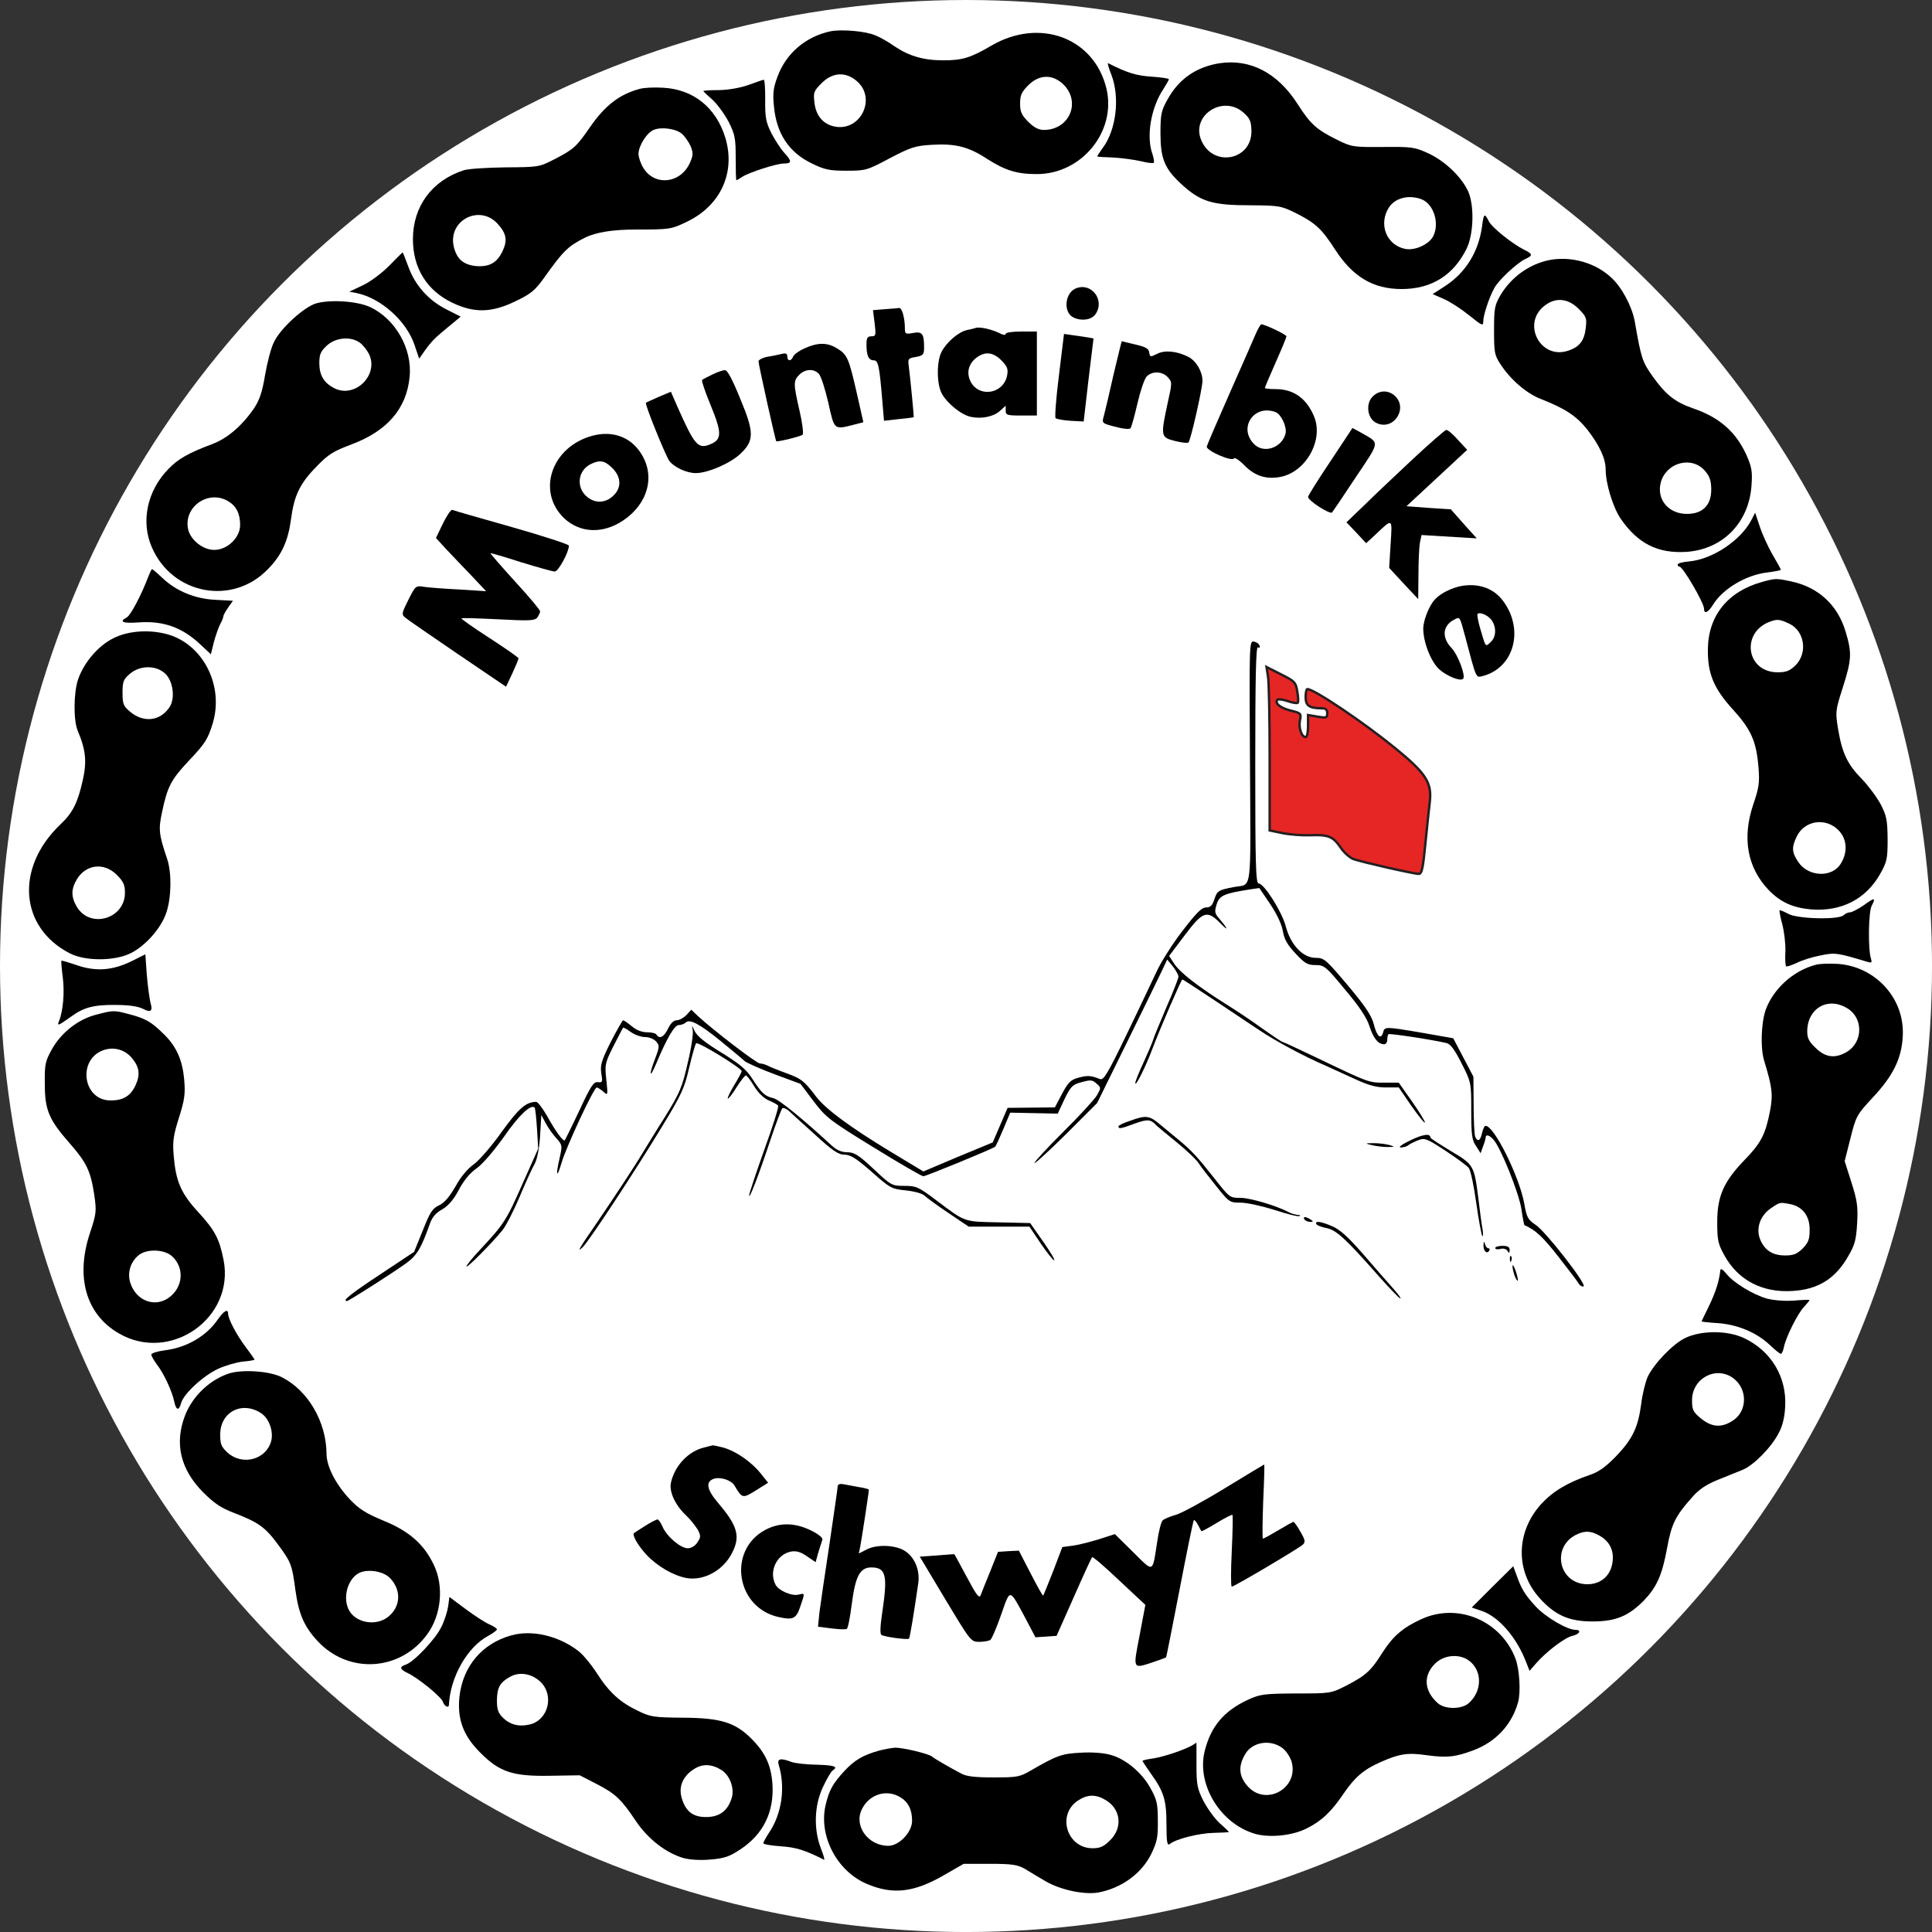 <?xml version="1.0" encoding="UTF-8"?>
<svg xmlns="http://www.w3.org/2000/svg" xmlns:xlink="http://www.w3.org/1999/xlink" id="Layer_1" data-name="Layer 1" viewBox="0 0 805.05 805.05">
  <rect x="0" y="0" width="805.05" height="805.05" fill="#333333" stroke="none"/>
  <defs>
    <style>
      .cls-1 {
        fill: none;
      }

      .cls-2 {
        clip-path: url(#clippath-1);
      }

      .cls-3 {
        fill: #fff;
      }

      .cls-4 {
        fill: #e52625;
        stroke: #231f20;
        stroke-miterlimit: 10;
      }

      .cls-5 {
        clip-path: url(#clippath);
      }
    </style>
    <clipPath id="clippath">
      <rect class="cls-1" x="12.09" y="12.67" width="780.96" height="777"></rect>
    </clipPath>
    <clipPath id="clippath-1">
      <rect class="cls-1" x="12.09" y="12.67" width="780.96" height="777"></rect>
    </clipPath>
  </defs>
  <circle class="cls-3" cx="402.53" cy="402.53" r="402.53"></circle>
  <g>
    <g class="cls-5">
      <path d="M346.06,13.04c-10.3,2.2-18.4,9.1-22,18.7-1.8,4.7-2.1,7.1-1.6,12.2,1,11.7,6.3,19.7,16.1,24.3,5.1,2.5,7.3,2.9,14.2,2.9,8,0,8.6-.2,18-5.2,8.8-4.6,10.6-5.2,17.5-5.6,9.8-.6,15.4.8,23.1,5.9,7.6,4.8,12.3,6.3,20.7,6.3,18.7,0,33.2-17.8,29-35.6-5.1-21.2-27.8-29.7-48-17.9-8.7,5.1-12.1,6.1-20,6.1-8.3,0-14.3-1.8-20.4-5.9-2.5-1.8-6.1-3.8-7.9-4.5-4.1-1.8-14.2-2.6-18.7-1.7h0ZM356.97,33.74c8.4,7.1,1.7,21.1-9.1,19-4.8-.9-7.9-4.5-8.5-10-.5-4.2-.3-4.8,3-8.1,4.5-4.5,9.9-4.9,14.6-.9h0ZM442.86,34.94c7.8,7.3,2.9,19.2-7.9,19.2-2.2,0-4.1-1-6.5-3.4-2.8-2.8-3.4-4.2-3.4-7.6s.6-4.8,3.4-7.6c4.5-4.5,9.9-4.7,14.4-.6h0ZM442.86,34.94"></path>
    </g>
    <path d="M508.26,26.34c-9.7,1.5-17,6.5-21.7,15-2.7,4.8-3,6.2-3,14.3,0,10.3,1.7,14.5,8.2,20.6,8.3,7.8,13.1,9.3,29.3,9.3,12,.1,12.7.2,19,3.3,8.1,4.1,10.7,6.5,16.3,15.2,7.4,11.4,15.9,16.4,27.7,16.4,12.4,0,21.6-5.7,27.1-16.9,2.9-6,3.2-17.7.7-23.6-2.7-6.1-9.7-12.8-16.6-16-5.8-2.7-7-2.8-19.1-2.7-12.4.1-13,0-19.2-3.1-8.3-4.1-10.9-6.4-16.2-14.7-8.3-13-19.7-19-32.5-17.1h0ZM518.16,46.94c2.7,2.4,3.2,3.6,3.3,7.5.3,12.4-16.1,15.5-20.9,4-4.4-10.4,9.1-19.1,17.6-11.5h0ZM592.36,83.04c5.1,2,7.6,10.1,4.8,15.5-1.9,3.4-7.5,5.9-11.5,5.2-7.9-1.5-11.4-10.3-6.9-17.3,2.6-4,8.3-5.4,13.6-3.4h0ZM592.36,83.04"></path>
    <path d="M463.06,31.04c3.7,9.5,2.1,23.2-3.7,30.8-1.3,1.8-2.3,3.3-2.1,3.4.2.1,3.2.3,6.7.4,3.5.2,8.6.9,11.3,1.5,2.7.7,5.2,1,5.5.7.3-.3,0-2-.6-3.8-2.6-7.4-.5-19.3,4.6-26.9,1.2-1.9,2.3-3.8,2.3-4.1,0-.4-3.3-.8-7.2-1.1-6.4-.4-10.2-1.6-18.1-5.6-.4-.2.2,1.9,1.3,4.7h0ZM463.06,31.04"></path>
    <path d="M312.06,35.34c-3.3,1.2-8.2,2.1-12.2,2.2-3.8,0-6.8.2-6.8.4,0,.1,1.7,1.8,3.8,3.6,2.1,1.9,5.1,6.1,6.8,9.3,2.6,5.2,2.9,6.8,2.9,15,0,5.1.1,9.3.3,9.3.1,0,1.3-.7,2.5-1.5,2.8-1.8,14.2-5.5,17.2-5.5,3.4,0,3.5-.9.4-4.3-1.7-1.8-4.1-5.6-5.6-8.5-2.2-4.4-2.6-6.6-2.5-13.7,0-4.7-.2-8.5-.6-8.4-.4,0-3.2,1-6.2,2.1h0ZM312.06,35.34"></path>
    <path d="M266.56,37.04c-8.3,2.2-14.3,6.8-20.4,15.5-6,8.7-7,9.6-15.1,13.8-6.4,3.3-6.7,3.3-20.5,3.4-7.7.1-15.5.6-17.3,1.2-13.3,4.3-21.2,15.1-21.2,28.7,0,12.1,5.8,21.4,16.4,26.5,9.2,4.4,16.4,4.2,26.3-.6,6.3-3,8.1-4.4,11.9-9.7,8.1-11.4,10.1-13.3,17.1-16.8q6.8-3.4,21.3-3.4c14.3,0,14.6-.1,21.3-3.3,14-6.8,20.2-20.5,15.9-34.9-3.9-12.7-13.4-20.3-26.2-20.9-3.6-.2-7.8,0-9.5.5h0ZM284.26,55.84c1.1,1,2.7,3.3,3.5,5,1.1,2.8,1.1,3.8-.1,6.6-3.7,9-14.8,10.4-19.6,2.5-1.1-1.8-2-4.4-2-5.8,0-3.3,3.4-8.8,6.3-10,3.2-1.4,9.5-.5,11.9,1.7h0ZM207.26,93.15c3.8,4.1,4.3,7,2.1,11.6-2.3,4.8-5.5,6.6-11.2,6.1-5.2-.6-7.9-3-9.1-8.2-2.4-10.8,10.7-17.6,18.2-9.5h0ZM207.26,93.15"></path>
    <path d="M617.56,94.34c-1.5,10.7-6.8,19.3-15.6,25l-5,3.2,4.8,2.1c2.7,1.2,7.4,4.3,10.6,6.9,5.2,4.2,5.7,4.4,5.7,2.4,0-2.5,2.3-9.6,4.5-13.7,1.6-3.3,9.6-10.7,13-12.3,3.3-1.5,3.2-2.1-.7-4-4.9-2.5-13.1-9.1-14.4-11.6-1.9-3.7-2.2-3.5-2.9,2h0ZM617.56,94.34"></path>
    <path d="M162.06,110.84c-3.1,3.1-7.9,6.7-11,8.1l-5.5,2.6,3.1.6c10.1,2.1,20.8,11.7,24.1,21.7l1.9,5.6,2.4-3.4c3-4.1,4.2-5.3,10.2-10.2l4.7-3.9-5.9-3c-7.4-3.7-13.1-10-15.9-17.8-1.2-3.3-2.3-6-2.4-6-.1.1-2.7,2.6-5.7,5.7h0ZM162.06,110.84"></path>
    <path d="M642.56,109.15c-7.2,2.3-13.4,7.3-17.3,13.8-2.5,4.3-2.7,5.6-2.7,14.7s.2,10.4,2.6,14c4.2,6.5,10.9,12.3,16.9,14.6,10.4,4.1,14.8,7.1,19.4,12.8,5,6.5,7.6,12,7.6,16.5,0,5.9,3,15.7,6.2,20.5,7.2,10.5,15.6,14.7,27.6,13.9,15.2-1.1,26.1-12.4,27-28,.4-5.6,0-7.6-2.2-12.5-4.4-9.6-11.3-15.6-22.2-19.3-7.5-2.6-11.4-5.7-16.8-13.3-4.4-6.2-4.8-7.6-7.5-23.1-1.2-6.2-5.4-14.2-9.9-18.2-7.4-6.9-19.2-9.5-28.7-6.4h0ZM657.76,128.65c3.3,3.3,3.5,3.9,3,8.1-.6,5.3-2.7,8-7.7,9.5-11.1,3.4-18.8-11-9.9-18.5,4.7-4,10.1-3.6,14.6.9h0ZM710.56,196.34c1.9,2.2,2.5,4.1,2.5,7.7,0,6.5-3.6,10.1-10.1,10.1-7.8,0-12.8-6.1-10.9-13.2,2.4-8.4,13.1-11.1,18.5-4.6h0ZM710.56,196.34"></path>
    <path d="M448.36,120.15c-4.6,1.8-5.4,9.8-1.3,12,3.3,1.8,7.8,1.2,9.4-1.2,4.1-5.8-1.6-13.4-8.1-10.8h0ZM448.36,120.15"></path>
    <path d="M131.66,126.44c-5,1.5-14.8,10.4-17.5,16.1-1.2,2.3-2.8,8.5-3.7,13.7-1.2,7.2-2.3,10.4-4.6,13.9-5.1,7.4-11.1,12.5-17.4,14.9-9.9,3.7-14.3,6.2-18.3,10.4-8.9,9.1-11.6,22.1-6.8,32.8,8.6,19.6,33.6,24.2,48.3,8.9,5.7-5.8,8.4-11.7,9.6-20.8,1.3-9.9,3.7-14.9,10.7-22,4.8-5,6.9-6.3,14.6-9.2,14.7-5.5,22.8-14.8,24.1-27.9,1.3-11.8-5.9-24.4-16.5-29.3-5.4-2.5-16.6-3.2-22.5-1.5h0ZM149.86,142.74c1.2.8,2.9,2.9,3.8,4.6,4.5,8.7-5.7,18.9-14.4,14.4-4.3-2.2-6.2-5.4-6.2-10.4,0-3.6.5-4.9,3.1-7.3,3.6-3.4,9.9-4,13.7-1.3h0ZM95.06,208.84c3.4,2,5,5.2,5,9.9,0,5.3-5.3,10.4-10.8,10.4-4.6,0-9.6-3.9-10.8-8.3-2.3-9.4,8.2-17,16.6-12h0ZM95.06,208.84"></path>
    <path d="M368.66,128.84l-4.9.4.7,5.5c.6,5,.5,5.4-1.4,5.4-1.6,0-2,.7-2,3.4,0,4.7.9,6.6,3,6.6,1.9,0,2.4,2.3,3.6,17l.7,8.2,6.1-.7c3.3-.3,6.2-.7,6.3-.8.1-.2-1.4-16.1-2.1-21.4-.4-2.9-.2-3.2,3-3.7,3.1-.6,3.4-1,3.4-4.1,0-5.6-.8-6.6-4.6-5.9-3.1.6-3.4.4-3.4-1.9,0-4.3-1.2-8.7-2.4-8.5-.6.1-3.3.3-6,.5h0ZM368.66,128.84"></path>
    <path d="M523.16,139.34c-1,2.4-5.9,13.5-10.9,24.8-5,11.3-9.2,21.1-9.4,21.9-.4,1.7,10.4,6.4,11.3,5,.3-.6,2.4.8,4.5,3,4.3,4.3,9,5.8,14.8,4.7,10.7-2,18.2-15.4,14.1-25.2-3.1-7.5-8.5-11.4-16-11.4-2.5,0-4.5-.2-4.5-.5,0-.2,2-5,4.5-10.6,2.5-5.6,4.5-10.5,4.5-10.9,0-.7-9-5-10.5-5-.3,0-1.4,1.9-2.4,4.2h0ZM531.56,171.74c2.3.9,4.8,6.2,4.1,9-1.6,6-9.3,8.5-13.3,4.1-6.4-6.8.3-16.5,9.2-13.1h0ZM531.56,171.74"></path>
    <path d="M406.56,136.65c-.5.2-2.2.6-3.7.9-3.5.8-8.4,5-10.5,9-2.1,4-2.1,13.2,0,17.3,2.2,4.2,8.4,9.2,12.4,9.9,4.5.9,9.5-.2,12.1-2.7l2.2-2v2.1c0,1.8.6,2,6.5,2h6.5v-35h-6.5c-3.8,0-6.5.4-6.5,1s-1.1.5-2.7-.4c-3.1-1.5-8.2-2.7-9.8-2.1h0ZM417.26,150.15c2.5,2.6,2.9,3.6,2.4,6.3-1.5,7.7-11.6,9.4-15.2,2.6-1.8-3.6-1-7.3,2.3-9.9,3.6-2.8,7-2.5,10.5,1h0ZM417.26,150.15"></path>
    <path d="M441.26,156.34c-1.2,9.5-1.8,17.6-1.4,17.9.4.4,3.2.9,6.2,1.1l5.5.3,2-17.3,2.1-17.3-2.1-.4c-1.1-.2-3.8-.6-6.1-.9l-4.1-.6-2.1,17.2ZM441.26,156.34"></path>
    <path d="M464.06,155.84c-1.7,7.6-3.5,15.3-4,17.1-1,3.6-1.2,3.4,5.9,5.2,2.4.6,4.7.8,5.1.3.4-.4,1.7-5.1,2.9-10.3,1.2-5.2,2.9-10.2,3.8-11.2,2.2-2.4,6.6-2.3,8.9.3,1.8,2,1.8,2.2-.1,10.7-3,13.9-2.9,14.3,3,15.8,2.7.7,5.3,1,5.7.6.9-1,5.8-22.4,5.8-25.7,0-3.8-2.6-8.2-5.8-9.9-4.7-2.4-9.8-3-13.1-1.3-2.8,1.4-3,1.4-3.3-.6-.2-1.6-1.5-2.3-5.8-3.3-3-.7-5.6-1.3-5.6-1.4-.1,0-1.6,6.2-3.4,13.7h0ZM464.06,155.84"></path>
    <path d="M335.26,145.15c-2.3,1-4.5,2.6-4.8,3.5-.8,2-2.4,1.9-2.4-.1,0-1.2-.6-1.5-2.2-1.1-1.3.3-4,.9-6,1.2-2.1.4-3.8,1.3-3.8,1.9,0,1.2,7,32.9,7.4,33.3.4.4,10.2-2,11-2.7.4-.5-.1-4.9-1.3-10-2.6-11.3-2.6-12.5-.1-15s6.2-2.6,8.2-.3c.9,1,2.6,6.4,3.9,12,2.5,11.4,2.4,11.2,10.3,9.2l4.3-1.1-2.8-12.4c-3.3-14.4-3.9-15.8-8.2-18.4-4-2.5-8-2.5-13.5,0h0ZM335.26,145.15"></path>
    <path d="M296.86,156.04c-2.1,1-4,2-4.3,2.3s1.3,5.1,3.6,10.6c4.7,11.5,4.7,14.2-.2,16.2-5.1,2.1-6.5.5-13.7-15.7l-2.7-6.2-5,2.1c-2.7,1.2-5.2,2.3-5.4,2.5-.6.4,7.7,20.9,9.6,24,1.8,2.7,7.2,5.3,11.2,5.3,4.9,0,14.2-4,18.4-7.9,6-5.6,6-9,0-23.3-3.2-7.9-5.3-11.8-6.3-11.7-.8,0-3.2.8-5.2,1.8h0ZM296.86,156.04"></path>
    <path d="M571.97,165.24c-2.9,2.9-2.3,8.8,1.2,10.8,3.5,2,7.5.7,9.4-2.9,3.6-6.9-5-13.5-10.6-7.9h0ZM571.97,165.24"></path>
    <path d="M554.36,192.24c-5.1,7.6-9.3,14.3-9.3,14.8,0,1.6,9.1,7.4,10,6.5.4-.5,4.9-7.1,9.9-14.7,10.3-15.4,10.1-14,2.1-18.6l-3.5-1.9-9.2,13.9ZM554.36,192.24"></path>
    <path d="M588.56,191.44c-7.1,6.7-16.3,15.3-20.2,19.2l-7.3,7,4.1,4.3,4.1,4.4,3.7-3.4c7.5-7.1,7.2-7.3,6.5,3.8l-.6,9.9,6,6.5,6.1,6.5.1-10.1c0-5.6.3-11.6.6-13.4l.7-3.2,23,1.4-5.4-6-5.4-6.1-9.2-.6-9.3-.7,8.3-7.7c4.5-4.2,10.2-9.5,12.6-11.7l4.4-4.1-3.8-4.1c-2-2.3-4.2-4.2-4.9-4.2-.6.1-6.9,5.6-14.1,12.3h0ZM588.56,191.44"></path>
    <path d="M246.97,181.54c-17.1,4.5-23.6,23.3-11.8,34.5,6.6,6.1,16,6.5,24.4.9,10.4-6.9,13.6-18.5,7.6-27.9-4.3-6.9-11.8-9.7-20.2-7.5h0ZM255.16,195.04c3.8,3.8,3.9,8.3.3,11.6-3.2,3-7.3,3.2-10.7.5-4.8-3.8-4.1-11,1.3-13.7,3.8-1.9,5.9-1.6,9.1,1.6h0ZM255.16,195.04"></path>
    <path d="M184.56,218.15l-2.9,6,3.9,4.3c2.2,2.3,6.9,7.3,10.5,11l6.5,6.9-11-.7c-6-.3-12.7-.8-14.7-1.1-3.7-.6-3.7-.5-6.7,5.4-2.8,5.6-2.9,6.1-1.3,7.4.9.8,10.8,7.6,21.8,15.1l20.2,13.7,2.6-5.5c1.4-3.1,2.6-5.9,2.6-6.3s-5.5-4.2-12.1-8.5c-6.7-4.3-11.9-8-11.7-8.2.2-.2,7.1,0,15.3.4,13,.7,15.2.6,16.3-.7.6-.9,1.2-2.1,1.2-2.6,0-.6-4.7-6.2-10.5-12.5-5.7-6.3-10.3-11.6-10.2-11.7.1-.2,5.9,1.5,12.7,3.7,6.9,2.1,13.2,3.9,14.1,3.9,1.5,0,5.9-8.1,5.9-10.8,0-.5-10.7-4-23.7-7.7-13.1-3.7-24.3-6.9-24.9-7.2-.5-.2-2.3,2.4-3.9,5.7h0ZM184.56,218.15"></path>
    <path d="M729.76,216.74c-4.4,8.4-16.1,16.3-25.9,17.2-2.6.2-4.8.8-4.8,1.3s.3.9.8.9c1.4,0,10.2,15.1,10.2,17.5s1.7,1.7,3.9-1.9c4.1-6.5,13.7-12.2,22.5-13.2,3.1-.4,5.6-.9,5.6-1.1,0-.3-1.6-3.2-3.5-6.4-1.9-3.3-4.3-8.6-5.3-11.7l-1.9-5.7-1.6,3.1ZM729.76,216.74"></path>
    <path d="M61.97,239.84c-2.9,7.8-7.5,16.5-9.1,17.4-3.5,1.9-1.7,2.6,5.1,2.1,10.1-.7,17.9,2.1,25.3,9l4.6,4.3,1.2-4.9c.7-2.7,1.9-6,2.6-7.5.8-1.4,1.4-3,1.4-3.4,0-.5.9-2.1,2-3.7l2-2.8-7.3-.4c-8.5-.4-16.3-3.6-22.1-9.1-2.1-2-4.1-3.7-4.3-3.7s-.8,1.2-1.4,2.7h0ZM61.97,239.84"></path>
    <path d="M734.06,242.54c-14.2,4-22.3,14.1-22.4,28.1-.1,10.1,2.4,16.2,10.6,25.2,7.5,8.3,9.6,13.1,10.5,24,.5,6.3.2,8.4-2.2,15.4-4.7,14-2.5,26.3,6.5,35.7,4.9,5,9.9,7.3,17.6,8,12.6,1,22.9-4.3,28.8-14.8,2.8-5,3.1-6.2,3.1-14.5-.1-7.9-.4-9.7-2.9-14.5-1.6-3-5.1-7.7-7.8-10.5-6-6.1-8.2-10.7-9.9-20.6-1.2-7.4-1.2-7.8,1.9-17.5,3.7-11.6,3.9-14.4,1.2-23.3-3.3-11.2-11.4-18.6-22.8-21-6.2-1.3-6.4-1.3-12.2.3h0ZM745.47,259.84c6.5,3,7.9,12.2,2.7,17.4-2.4,2.3-3.8,2.9-7.4,2.9-13.4,0-15.5-17.1-2.7-21.3,2.6-.9,3.8-.7,7.4,1h0ZM766.36,346.24c3.3,3.6,3.6,8.9.7,13.6-3.6,6-13.5,5.6-17.7-.6-2.7-4-2.9-6.1-.7-10.6,3.2-6.9,12.4-8.2,17.7-2.4h0ZM766.36,346.24"></path>
    <g class="cls-2">
      <path d="M609.06,244.15c-4.2.8-8.9,3.1-11.2,5.7-2.4,2.6-4.8,8.7-4.8,12.1,0,5.6,3.1,13.6,6.6,16.9,3.1,2.8,8.8,5.2,10,4,1.2-1.1-2.1-9.9-4.7-12.7-4.3-4.4-3.9-9.4.9-11.9,2.5-1.3,2.3-1.8,4.7,7.1,4.7,17.8,4.4,17,7.1,16.4,13.2-3.3,17.6-19.3,8.7-31.3-3.9-5.3-10.1-7.5-17.3-6.3h0ZM621.56,258.44c2.1,3,1.9,7.1-.5,9.2-2.2,2-1.9,2.3-4.4-6.2-.8-2.8-1.2-5.3-1-5.6,1-1,4.5.6,5.9,2.6h0ZM621.56,258.44"></path>
      <path d="M47.06,266.04c-6.3,3.2-12.1,10.1-14.5,17-1.9,5.5-2,17.1-.2,21.4,3.4,8,3.9,13,2.1,20.8-2.1,9.3-4.1,13.4-9.4,18.4-18.8,18-16.9,42.8,4,53.6,6.4,3.3,18.5,3.3,25.3,0,6.3-3.1,12.9-10.6,15-17.1,2.1-6.4,2.2-16.5.3-22.2-3.5-10.4-3.7-12.3-2.1-19.7,2.2-10.4,3.7-13.3,10.8-20.9,7.2-7.6,8.2-9.2,10.3-16,4.5-15-3.3-31.5-17.2-36.5-7.8-2.7-17.7-2.3-24.4,1.2h0ZM68.56,280.44c3.5,2.9,4.6,10.4,2.1,14.2-3.9,5.9-10.9,6.7-16.6,1.8-2.6-2.2-3-3.1-3-7.8s.4-5.6,3.1-7.9c4.1-3.5,10.6-3.6,14.4-.3h0ZM48.66,364.54c2.8,2.8,3.4,4.2,3.4,7.5,0,10.8-14.4,15.1-20,5.9-2.5-4.2-2.5-7.4,0-11.6,3.8-6.2,11.3-7.1,16.6-1.8h0ZM48.66,364.54"></path>
    </g>
    <path d="M520.86,317.54c.3,56.4,1,50.6-6.8,52.1-6.2,1.2-6.9,1.5-8,5-.9,2.7-1.7,3.5-3.5,3.5-1.9,0-4.1,2.3-10.1,10.1-4.2,5.5-8.9,13-10.5,16.6-1.7,3.5-7.2,15.3-12.4,26-8,16.6-9.7,19.4-11.2,18.8-3.8-1.5-5.1-1.6-8.9-.6-3.3.9-4.3,1.9-6.9,6.7l-3,5.7-9.8.1-9.9.1-3.1,7.2-3.1,7.2-14.5,6-14.4,6.1-13.6-8.2q-25.3-15.3-31.1-23c-5-6.6-6.1-7.4-12-9.6-3.6-1.3-7.3-2.8-8.2-3.3-1-.5-2.4-.9-3.2-.9-1.4,0-19.5-13.9-25.9-19.8l-2.7-2.6-2,2.2c-1.2,1.2-3,2.2-4.1,2.2-1.2,0-2.5,1.2-3.6,3.5-1.6,3.4-3.6,4.5-4.8,2.5-.3-.6-2.1-1-4-1-2.1,0-4.4-.9-6.3-2.5-1.7-1.4-3.3-2.5-3.6-2.5s-2.6,4.1-5.2,9.1c-3.9,7.8-4.4,9.7-3.9,13,.6,3.6.5,3.9-1.4,3.7-1.8-.3-3,1.6-7.7,11.7-3.1,6.6-5.9,12.2-6.1,12.5-.6.7-3.9-3.7-7.5-10.3-1.8-3.1-3.8-5.7-4.4-5.7-4.3,0-7.3,2.7-14.4,12.5-4.1,5.8-9.3,11.8-11.6,13.5-2.6,1.8-5.6,5.4-7.7,9.3-2.5,4.3-4.6,6.8-6.8,7.8-2.8,1.3-3.8,2.9-6.8,10.5l-3.6,8.9-14,9.3c-12.3,8.1-16.2,11.2-14,11.2.7,0,18.5-11.3,24.6-15.7,4.6-3.3,6.3-6.2,10-16.6.9-2.6,2.5-4.5,5.1-5.9,2.5-1.5,4.7-3.9,6.9-8.1,2-3.8,4.6-7,7.3-8.9,2.5-1.7,7.2-7.2,11.5-13.2,6.2-9,11.3-13.8,12.8-12.2.3.3.7,4.2,1,8.8l.5,8.3-6.6,14.8c-6.7,15.2-7.7,16.7-17.8,27.5-3.3,3.5-5.7,6.6-5.5,6.8.5.5,10.3-9.4,15-15.1,1.4-1.7,4.6-7.9,7.1-13.8,2.5-6,5.4-12.3,6.4-14,1-2,1.9-6.4,2.2-11.7l.5-8.5,1.9,3.5c1,1.9,3,4.7,4.4,6.2,2.4,2.7,2.5,3,1.4,7.9-1.8,7.6-1.3,9.3.7,2.4,1.9-6.6,13.5-31.5,14.7-31.5.4,0,1.6.8,2.7,1.7,1.9,1.8,2,1.7,1.3-4.8-.7-6.4-.6-7,2.9-14,2.1-4.1,3.9-7.6,4.1-7.8.1-.2,1.6.6,3.2,1.8,1.7,1.2,4.3,2.1,5.9,2.1,1.7,0,3.7.8,4.6,1.8,1.5,1.7,1.5,2.2-.3,7-2.8,7.2-2.4,8.9.4,2.2,4.5-10.7,7.6-16,9.4-16,1,0,2.3-.5,2.8-1,1.7-1.7,5.7.4,14.7,7.7,4.5,3.7,9,7.4,9.9,8.3,1,.8,6.6,3.3,12.5,5.5l10.8,4,5.5,7.3c5.2,6.8,6.6,7.9,25,19.2,10.7,6.6,20,12,20.7,12,1.1,0,29.1-11.5,29.9-12.3.3-.2,1.8-3.5,3.4-7.3l2.9-6.9,19.8.4,2.8-6c2.4-5,3.4-6.1,6.4-6.9,4.7-1.3,5.1-1.3,7.2.6,1.7,1.5,1.6,1.7-.1,4.7-1.1,1.8-7.3,8.6-14,15.2-6.6,6.6-12,12.4-12,13,0,.5,5.9-4.9,13.1-12l13-13,12.3-25c6.8-13.8,13.3-27.2,14.6-29.9l2.3-4.9,2.4,2.9c1.2,1.6,2.3,3.5,2.3,4.2s-2.2,6.4-4.9,12.5c-2.6,6.2-5.2,12.3-5.6,13.7-.4,1.4-2.3,5.7-4.1,9.7-1.9,4-3.4,7.8-3.4,8.5.1,1.7,4.4-7,7.1-14.2,3.1-8.3,12.1-29,12.5-29,.3,0,5.9,3.7,12.7,8.2,6.7,4.5,15.4,10.3,19.2,12.8,7,4.7,18.5,10.9,28,15,2.8,1.3,8.3,3.8,12.3,5.6,5.4,2.5,8.7,3.4,12.6,3.4h5.4l5.2,7.6c2.9,4.1,5.4,7.3,5.7,7,.2-.2-2.1-4.1-5.2-8.5l-5.7-8.1h-6c-6.5,0-6.3.1-27.6-10.1-7.9-3.8-14.6-6.9-14.9-6.9s-4.2-2.6-8.7-5.8c-4.4-3.2-11.2-7.7-15.1-10.1-11.5-7.3-18.6-12.8-21.1-16.4l-2.3-3.5,6.5-8.6c7.6-10.1,9.3-10.7,15-4.9,3.6,3.7,2.9,2-.9-2.4-1.6-1.9-1.7-2.6-.8-5.6,1.2-3.7,3-4.5,13.7-6.2l4.1-.6,4.6,6.8c2.8,4.2,4.8,8.5,5.2,11.2.6,3.3,1.8,5.6,5.3,9.3,3.8,4.1,5,4.8,8.3,4.8,3.6,0,4.3.5,12.3,10.2,6,7.1,9.1,11.8,10.2,15.3,1.6,5,3.6,7.5,6.1,7.5.7,0,1.3-.8,1.3-1.8s.2-2.1.5-2.4c.4-.4,17.8,2.2,24.2,3.7,1.7.4,3.4,2.8,6.3,8.5,4,7.9,4,8,4,19.7,0,10,.3,12.3,2,14.7l1.9,3,1-2.8c.6-1.5,1.1-3.2,1.1-3.7,0-1.5,1.6-1.1,3.3.9,3,3.3,10.5,22,11.6,28.8.5,3.6,1.1,6.7,1.3,6.8,4.5,1.9,7.7,4.9,14.1,13.1,4.3,5.5,8.2,10.6,8.6,11.4.5.7,1.3,1.2,1.9,1,1.6-.6-15.7-22.8-19.9-25.6-3.3-2.2-3.8-3.1-4.8-8.9-2-11.1-12.5-32.4-16.1-32.4-.5,0-1.1,1.3-1.5,3-.7,3.3-1.9,3.9-2.9,1.4-.3-.9-.6-6.8-.6-13.2l-.1-11.7-4.2-8-4.2-8-12.5-2.2c-15.8-2.7-16.1-2.7-16.7-.3-.9,3.3-2.6,1.8-3.9-3.3-.9-3.6-3.5-7.5-10.8-16.2-9.2-10.9-9.9-11.5-13.4-11.5-5.4,0-10.5-5.5-12.5-13.2-1.6-6-9-17.8-11.3-17.8-1.2,0-1.4-8.5-1.4-49.6,0-36.5.3-49.3,1.1-48.8.7.4,1,.1.7-.7-.3-.8-1.3-1.5-2.4-1.7-1.9-.3-1.9.9-1.6,50.2h0ZM520.86,317.54"></path>
    <path class="cls-4" d="M528.36,281.84c.4,2.1.7,17.4.7,34v30.2l5.3,1.1c2.9.6,8,1,11.3.9,7.8-.3,9.7.4,12.9,5,1.4,2.2,3.9,4.3,5.3,4.9,3.7,1.3,25.3,6.2,27.3,6.2,1.3,0,1.8-2.3,2.8-12.8.7-7,1.5-14.6,1.8-17,1-8.2-1.5-12.1-14.8-22.9-12.9-10.5-33.4-24.3-36.2-24.3-.4,0-.7,1.5-.7,3.4,0,3.5,1.5,4.6,6.8,4.6,1.6,0,2.2.6,2.2,2.1,0,1.9-.4,2-4,1.4l-4-.7v4.6c0,2.5-.4,4.6-1,4.6-1.7,0-3-3.8-2.4-6.9.6-2.9.5-3.1-4.1-4.2-4.2-1.1-6.6-3.1-5.2-4.5.3-.3,2.2-.1,4.2.6,2,.7,3.9,1,4.2.7.3-.3.2-2.4-.2-4.7-.6-3.8-1.1-4.3-6.7-7.1l-6.1-3.1.6,3.9ZM528.36,281.84"></path>
    <path d="M776.56,377.24c-2.2,1.5-4.7,2.8-5.5,2.9-.9,0-2.1.5-2.8,1.2-2,2-19,1.6-23-.5-1.9-1-3.5-1.7-3.7-1.5-.2.2.3,2.8,1.1,5.8.8,3,1.4,8.1,1.3,11.2-.2,3.2,0,6,.3,6.3.2.3,2.2-.4,4.4-1.4,2.2-1.1,6.6-2.5,9.9-3.1,6.1-1.3,7.1-1.1,19.4,2.6,2,.6,2.2.4,1.6-1.5-1.2-4-1-19.5.4-21.9,1.8-3.4,1.1-3.4-3.4-.1h0ZM776.56,377.24"></path>
    <g>
      <path d="M54.97,400.45c-7.9,3.9-14.8,4.5-22.8,1.8-3.5-1.2-6.4-2.1-6.6-1.9-.1.2.1,3.3.6,7,.8,6.3.1,14.1-1.6,18.2-.9,2.1-.3,1.9,5-1.9,5.3-3.9,9.6-5,18.5-4.9,5.9,0,9.5.6,11.7,1.7q4.3,2.3,3.1-2c-.6-2.1-1.3-7.6-1.7-12.3l-.6-8.5-5.6,2.8ZM54.97,400.45"></path>
      <path d="M756.56,402.04c-9.3,2.4-17.6,10-20.8,18.7-1.9,5.5-2.3,16.1-.6,21.4,3.3,10.9,3.7,13.9,2.4,20.8-1.9,9.8-3.8,13.4-10.6,20.4-8.7,9-11.4,15.1-11.4,25.8,0,7.6.3,9.1,3,14,5.6,10.2,15.7,15.6,28.3,14.8,10.7-.6,18-5.1,23.4-14.7,2.7-4.6,3.2-6.8,3.6-13.6.4-6.9,0-9.5-2.4-17l-2.8-8.8,2.4-9.5c2.3-9.2,2.6-9.8,9.3-17,8.5-9.1,12-16.2,12.5-25.4,1-15.7-11.2-29.2-27.1-30.3-3.4-.2-7.5-.1-9.2.4h0ZM769.76,420.15c6.7,4,6.6,14-.1,18.1-4.8,2.9-8.9,2.5-13-1.5-2.8-2.6-3.6-4.1-3.6-6.9,0-9.7,8.6-14.7,16.7-9.7h0ZM745.97,501.74c5.2,1.1,8.1,4.9,8.1,10.6,0,4.1-.5,5.4-2.9,7.9-2.4,2.3-3.8,2.9-7.3,2.9-5.2,0-8.5-2.1-10.4-6.6-1.9-4.6-.1-10,4.5-13.1,3.8-2.6,3.7-2.5,8-1.7h0ZM745.97,501.74"></path>
    </g>
    <path d="M39.97,422.84c-7.4,1.9-14.4,7.4-18.3,14.3-2.8,5.1-3.1,6.2-3,14.5,0,10.9,1.7,14.9,10.4,24.8,7,8,8.7,11.5,10.2,21.4,1,6.9.9,7.8-1.8,16-6.1,18.4-1.6,33.9,12.1,41.8,21.4,12.4,48.3-6.4,43.6-30.6-1.8-9-3.6-12.3-10.5-19.9-7.3-7.9-9.4-12.9-10.3-23.6-.5-6-.1-8.5,2.2-15.8,2.3-7.3,2.7-9.8,2.2-15.6-.7-8.5-3.3-14.3-8.9-19.6-5-4.9-7.4-6.2-14.3-8-6-1.6-6.4-1.6-13.6.3h0ZM54.76,440.64c3.3,3.8,3.8,7,1.8,11.4-2.1,4.7-5.3,6.6-10.8,6.5-11.4-.3-13.5-17.3-2.5-21,4.2-1.4,8.6-.2,11.5,3.1h0ZM71.56,523.34c5.5,4.9,4.8,13.3-1.5,17.6-5.8,3.9-13.3,1-15.7-6.2-1.5-4.4.1-9.3,3.8-12,3.5-2.4,10.2-2.1,13.4.6h0ZM71.56,523.34"></path>
    <path d="M288.66,429.24c.3,1.4-.6,7.6-2.1,13.7-2.3,10.1-3.2,12.3-9.5,22.5-3.9,6.1-8,12.9-9.3,15-3,5.1-11.4,17.8-19,29-7.6,11-8.6,12.8-5.9,10.2,2.8-2.8,22-32,33-50.2,8.2-13.4,9.4-16.2,11.3-24.5,1.2-5.1,2.5-9.7,2.9-10.2.8-.8,18.9,10.3,19,11.6,0,.4-1.4,3-3.1,5.8-1.7,2.8-2.9,5.3-2.7,5.6.3.2,1.9-1.8,3.6-4.6,1.7-2.7,3.5-5,3.9-5,.5,0,2,2,3.5,4.5,1.7,2.8,4,5,6.1,5.9,1.9.8,3.7,1.8,3.9,2.2.3.5-2.3,8.8-5.8,18.4-3.4,9.6-6.3,18.2-6.3,19,0,1.9,3.9-8.2,9-23.5,2.2-6.6,4.4-12.3,4.8-12.8.4-.4,1.6.1,2.7,1,1,1,6,5.5,11,10,7.3,6.7,9.7,8.3,12.2,8.3s4.9,1.5,11.3,7.1c7.8,6.9,8.3,7.2,14.4,7.8,3.6.4,6.9,1.3,7.8,2.3.9.8,5.3,4.1,10,7.2l8.3,5.6h25.3l4.7,7c2.6,3.8,5.1,7,5.6,7s-1.6-3.5-4.6-7.8l-5.4-7.7-13.2-.3c-14.7-.3-13.6.1-26.2-9.4-7.2-5.4-8.1-5.8-13.1-5.8s-5.4-.1-12.7-7c-6.3-5.9-8.1-7-11-7-2.4,0-4.4-.9-6.5-2.8-11.7-10.8-21.8-19.1-24.2-19.7-3.7-.9-4.9-2-8.8-8-2.5-4-5.2-6.2-12.9-11-6.9-4.2-10.2-6.9-11.2-9-1.2-2.6-1.3-2.7-.8-.4h0ZM288.66,429.24"></path>
    <path d="M470.86,467.04c-2.7.9-4.8,1.9-4.8,2.3,0,1.2,1,1,6.9-1.2,5.4-1.9,6.5-1.8,9.1,1,.3.3,3.9,3.3,8.1,6.7,4.2,3.4,8.4,7.4,9.4,9,1,1.5,4.3,5.8,7.3,9.5,5.3,6.6,5.5,6.8,10.1,6.8,2.6,0,8.9,1.4,14,3,5.2,1.7,9.9,2.9,10.5,2.6.6-.2.3-.5-.7-.5-.9-.1-2.5-.5-3.5-1-4.9-2.7-16.3-6.1-20.3-6.1-4.6,0-4.6-.1-11-8.2-6.6-8.4-9.5-11.6-14.5-15.7-1.6-1.3-5-4.1-7.5-6.2-5-4.3-6.2-4.5-13.1-2h0ZM470.86,467.04"></path>
    <path d="M587.56,475.24c-3.4,1.6-5.1,2.9-3.9,2.9,1.1,0,2.4-.4,3-.8.5-.5,2.3-1.4,4-2.1,3-1.2,3.6-1,11.7,4.3,4.7,3.1,9.1,6.3,9.7,7.2.7.8,2.1,7.4,3.1,14.6,1,7.2,2.2,13.4,2.5,13.7.4.3.4-1,.1-2.9-.4-1.9-1.1-7.6-1.7-12.5-1.8-14.1-1.9-14.3-11.5-20-4.6-2.8-8.5-5.3-8.5-5.6,0-1.9-3.2-1.4-8.5,1.2h0ZM587.56,475.24"></path>
    <path d="M571.56,477.15c1.7.4,4.6.8,6.5.8,3.2,0,3.3-.1,1-.8-1.4-.4-4.3-.8-6.5-.8-3.8,0-3.9.1-1,.8h0ZM571.56,477.15"></path>
    <path d="M543.56,508.14c.3.5,1.4,1,2.3,1,1.5,0,1.5-.2.2-1-2-1.3-3.3-1.3-2.5,0h0ZM543.56,508.14"></path>
    <path d="M548.56,510.14c.3.5,2.2,1.2,4.2,1.6,4,.8,7.7,4.1,21.2,19.4,4.6,5.2,8.9,9.7,9.5,9.9.6.2-.7-1.6-2.9-4.1-2.2-2.4-7.8-8.9-12.5-14.3-6.1-7-9.7-10.3-12.8-11.6-4.7-2.1-7.7-2.5-6.7-.9h0ZM548.56,510.14"></path>
    <path d="M618.16,518.84c-.1,2.4,1.4,3.9,2.4,2.3.3-.5.2-1-.4-1-.5,0-1.2-.8-1.4-1.8-.4-1.3-.5-1.2-.6.5h0ZM618.16,518.84"></path>
    <path d="M623.06,520.04c0,.5.9.7,2.1.4,1.2-.4,2.5,0,3,.8.7,1.1.9,1,.9-.4,0-1.2-.8-1.7-3-1.7-1.6,0-3,.4-3,.9h0ZM623.06,520.04"></path>
    <path d="M629.16,524.74c0,1.1.3,1.4.6.6.3-.7.2-1.6-.1-1.9-.3-.4-.6.2-.5,1.3h0ZM629.16,524.74"></path>
    <path d="M630.56,529.65c.4,1.7,1.1,3.4,1.6,3.9.5.5.4-.5-.1-2.4-1.2-4.2-2.4-5.5-1.5-1.5h0ZM630.56,529.65"></path>
    <path d="M716.86,529.24c-.5,4.6-1.9,9.1-4.9,15.3-1.6,3.2-2.9,5.9-2.9,6.1,0,.1,3.1.5,6.8.7,8.2.6,16.1,3.9,21.6,9.1,2.1,2,4.2,3.7,4.6,3.7s1-1.3,1.3-2.9c.9-4.2,5.6-13.7,8.3-16.6,1.3-1.4,2.4-2.8,2.4-2.9,0-.2-2.9-.1-6.5.2-3.9.3-8.4-.1-11.2-.8-5.8-1.6-14.2-6.7-17.1-10.5-1.4-1.7-2.3-2.2-2.4-1.4h0ZM716.86,529.24"></path>
    <path d="M90.66,549.95c-4.7,6.8-12.9,11.6-21.9,12.7-3.1.4-5.7,1.2-5.7,1.8,0,.5,1,2.4,2.3,4.1,3,3.9,6.3,11.1,7.2,15.3.8,3.9,2,4.2,2.9.8,1-3.8,9.3-11.5,15.5-14.3,3-1.4,7.7-2.7,10.3-3,2.6-.2,4.8-.6,4.8-.8s-1.6-2.5-3.5-5c-3.8-5-7.5-11.9-7.5-14.1s-1.7-1.4-4.4,2.5h0ZM90.66,549.95"></path>
    <path d="M701.97,557.65c-5.1,2.6-12.8,10.6-15.4,16.1-.9,2-2.2,7.1-2.7,11.3-1.3,9.8-3.6,14.6-10.6,21.9-4.2,4.3-7.1,6.4-10.7,7.6-9.4,3.2-15.5,6.9-20.3,12.1-10.6,11.6-10.9,27.9-.8,39.2,6.5,7.2,12.3,9.8,22.1,9.8s15.1-2.3,21.5-8.8c5.3-5.6,7.5-10.4,9.6-21.8,1.8-10,3.5-13.4,10.3-21,2.9-3.4,5.9-5.4,10.8-7.4,3.8-1.5,8.4-3.4,10.4-4.2,4.6-1.9,12-9.4,15-15.3,1.6-2.9,2.5-6.7,2.7-11,.7-12.4-5.9-23.3-17.2-28.6-7-3.3-18.1-3.2-24.7.1h0ZM722.06,574.15c6.3,4.5,6.2,14.1-.3,18-4.6,2.9-8.6,2.5-13-1.1-3.3-2.7-3.7-3.6-3.7-7.6,0-9,9.8-14.4,17-9.3h0ZM666.06,639.65c3.9,2,6,5.3,6,9.3,0,6.7-4.2,11.1-10.5,11.2-12.4,0-15.4-16.2-4-21,3-1.3,5.3-1.2,8.5.5h0ZM666.06,639.65"></path>
    <path d="M94.76,572.54c-8,2.9-14.7,9.6-17.7,17.4-4.4,11.5-1.9,22.3,7.5,31.8,4.7,4.7,7.5,6.6,13,8.7,10.1,3.9,12.9,5.9,18.1,12.9,5.7,7.7,6,8.6,7.4,19,1.4,10.2,3.6,15.3,9.2,21.4,12.9,14,34.6,12.7,45.8-2.8,5.9-8.1,7-20.2,2.6-29.1-4.1-8.5-10.3-13.9-20.9-18.2-7.4-3.1-10.1-4.8-14-8.9-5.9-6.3-9.7-13.7-9.7-19-.1-13.2-7.6-26.2-18.5-31.8-5.1-2.7-17.3-3.5-22.8-1.4h0ZM109.06,589.04c3.2,2.3,5,7.6,3.9,11.6-2.2,7.6-11.9,10.2-18.1,4.7-2.7-2.5-3.1-3.6-3.1-7.6,0-9.5,9.3-14.2,17.3-8.7h0ZM162.66,657.74c4.6,4.9,4.3,11.6-.7,15.8-5.2,4.4-14.2,2.7-16.8-3.1-2.7-6,.6-14.5,6.2-15.6,4-.9,9.1.4,11.3,2.9h0ZM162.66,657.74"></path>
    <path d="M293.47,603.15c-6.6,1.5-12.4,7.7-13.9,14.7-.8,3.8,1.8,9.4,6.5,13.8,1.7,1.6,3.8,4.3,4.7,5.8,1.3,2.5,1.3,3.1-.2,5.3-.9,1.4-2.5,2.4-4,2.4-3,0-8.8-5-10.5-9-.7-1.6-1.6-3-2.1-3s-2.8,1.2-5.2,2.7c-2.3,1.5-4.4,2.8-4.5,2.9-1.1.7,1.5,5.2,5.1,9.1,4.4,4.7,11,8.6,16.6,9.7,7.2,1.3,15.4-3.1,19.1-10.5,3.5-6.8,2.3-11.2-5.6-20.5-4.9-5.7-5.6-9-2.2-10.3,2.8-1,7.5.5,8.8,2.8,3.2,5.4,3.4,5.4,8.9,2l5.1-3.2-3.1-3.9c-3.9-4.8-10.2-9.2-15.4-10.7-2.2-.6-4.2-1-4.5-1-.3.1-1.9.4-3.6.9h0ZM293.47,603.15"></path>
    <path d="M510.36,620.15c-9,5.5-18.2,10.5-20.5,11.1-2.4.7-4.8,1.7-5.4,2.3-.6.6-1.7,4.7-2.3,9.1-2,13-1.3,12.7-10,4.1l-7.6-7.5-6.5,2.1c-3.6,1.1-8.5,2.4-10.9,2.7l-4.5.6-3.8,10c-2.2,5.5-4,10.1-4.2,10.2-.2.2-2.5-4-5.2-9.2l-4.9-9.5-4.3.2-4.4.3-3.2,8c-1.8,4.4-3.6,8.9-4,10-.6,1.6-1.7.2-5.8-7.5-2.8-5.2-5.1-9.5-5.2-9.5-.1-.1-3.3.2-7.3.5l-7.1.5,10.6,17.7c10.6,17.6,10.7,17.8,14.2,17.8,1.9,0,4-.4,4.6-.8.6-.4,2.6-5.1,4.5-10.5,3.9-11.1,3.3-11.2,10.2,1.6l4.1,7.8,4.4-.3,4.4-.3,7.2-16.2c3.9-8.9,7.4-16.4,7.6-16.6.3-.3,5.4,4.1,11.3,9.7l10.9,10.2-2.4,12.7c-2.8,14.4-3,14,5.8,11.1,2.7-.9,5-1.8,5.2-1.9.2-.2,2.7-13,5.7-28.5,3-15.5,5.6-28.4,5.9-28.7.2-.3,1,.6,1.7,1.9.6,1.2,1.3,2.5,1.5,2.7.1.1,3-1.4,6.4-3.5,3.3-2,6.2-3.5,6.5-3.3.2.3.1,7.1-.3,15.2-.4,8.1-.4,14.7,0,14.7,1,0,27.9-15.9,29.6-17.5,1.2-1.1,1-2-1-5.4-1.2-2.2-2.6-4.1-2.9-4.1s-3.1,1.6-6.3,3.5c-3.2,1.9-6.1,3.5-6.4,3.5s-.2-7,.1-15.5c.4-8.5.6-15.5.4-15.4-.1,0-7.5,4.5-16.4,9.9h0ZM510.36,620.15"></path>
    <path d="M349.06,619.34c0,.7-1.6,11.5-3.4,23.9-1.9,12.5-3.8,25.4-4.2,28.6l-.6,6,5.6.7c3,.4,5.9.5,6.4.2.5-.3,1.4-5,2.1-10.6,1.5-11.4,3.4-15,8.1-15,6.1,0,6.9,3.2,4.6,18.5-.9,6-1,9.2-.4,9.6,1.4.9,10.9,2.1,11.5,1.6.4-.4,2.1-10.8,3.9-23.3.7-5.5-1.6-10.8-5.8-13.4-4-2.4-11.6-2.7-15.9-.4l-3.1,1.6.6-2.9c.5-2.5,3.6-22.7,3.6-23.7,0-.2-1.7-.7-3.7-1-2.1-.4-5-.9-6.5-1.2-1.9-.4-2.8-.1-2.8.8h0ZM349.06,619.34"></path>
    <path d="M318.97,637.44c-16,8.5-12.3,32.6,5.6,36.4,5.9,1.3,7.2.7,8.9-4.4,2-5.8,2-5.6-.6-5-2.8.8-8.4-1.6-9.7-4.1-2.9-5.5.4-12.6,6.4-13.8,2.2-.4,4,.1,6.6,1.9l3.7,2.5,1.1-4c.7-2.2,1.5-4.6,1.7-5.3.3-.8-1.5-2.3-4.7-3.9-6.8-3.3-13-3.4-19-.3h0ZM318.97,637.44"></path>
    <path d="M621.86,661.24l-8.6,8.6,4.1,1.4c7.2,2.4,14.7,11.1,18.7,21.7l1.3,3.3,2.6-3c4.2-4.9,12.2-11,15.3-11.6,3-.7,3.9-2.5,1.2-2.5-3.4,0-12.3-5.2-16.5-9.7-4.6-5-6-7.3-8.1-13.3l-1.3-3.5-8.7,8.6ZM621.86,661.24"></path>
    <path d="M186.76,669.24c-.3,2.1-1.5,6-2.8,8.6-2.4,5.1-11.5,14.7-14.9,15.8-2.7.9-2.5,1.9.6,3.4,4.4,2,14.2,10,14.9,12.1.6,1.9,2.5,2.8,2.5,1.2.6-11.6,7.7-24.1,16.4-28.7,2-1.1,3.6-2.3,3.6-2.7s-1.5-1.4-3.2-2.1c-1.8-.8-6.3-3.7-9.9-6.4l-6.7-5-.5,3.8ZM186.76,669.24"></path>
    <path d="M592.36,674.65c-7.7,3.5-11.8,7-16.2,13.8-4.8,7.7-7,9.7-15.1,13.9-6.5,3.3-6.6,3.3-21,3.3-13.4.1-14.9.3-20,2.6-10.1,4.7-15.5,11.1-18.1,21.5-3.4,14.1,6.8,30.5,21.4,34.5,6.1,1.6,15.4.6,21.2-2.4,6.2-3.1,10.2-6.9,15.4-14.6,4.5-6.6,8.3-9.9,15.1-12.9,8-3.6,11.5-4.1,19.2-3,8.6,1.2,12.3.8,19.9-2.1,9.2-3.5,15.8-10.6,18.4-19.9,1.2-4.2.6-13.9-1.1-18.3-6.1-15.8-24-23.3-39.1-16.4h0ZM612.36,692.15c5.4,4.3,5.2,12.6-.3,17.5-3,2.7-10,2.7-13,0-5.8-5.2-6.1-11.7-.8-16.7,3.8-3.5,10.2-3.9,14.1-.8h0ZM534.16,728.24c1.6,1.1,3.3,3.6,4,5.7,3.3,11.3-11,19.1-18.5,10.1-3.5-4.1-3.7-8.2-.8-13.1,2.9-5,10.2-6.3,15.3-2.7h0ZM534.16,728.24"></path>
    <path d="M213.06,681.45c-12.2,3.4-20.1,12.8-21.6,25.4-1,9.4,1.5,16.3,8.6,23.4,8.1,8.2,13.7,10,29.3,9.7l12.2-.2,7,3.6c7.9,4.1,10.2,6.2,16.5,15.6,5,7.4,12.5,13.2,19.8,15.3,2.6.7,7,1,11.2.6,5.8-.5,7.9-1.2,12.4-4.2,9.7-6.4,14.2-15.7,13.4-27.5-.6-7.7-3-12.9-8.8-18.7-6.8-6.8-12.9-8.6-28.5-8.7-12-.1-13.5-.3-18.6-2.8-7.6-3.6-12.1-7.7-17.3-15.8-2.4-3.7-5.9-7.9-7.8-9.3-8.3-6.3-19.2-8.8-27.8-6.4h0ZM225.36,700.95c5.6,5.6,3.1,15.7-4.5,17.6-4.5,1.1-8.3.2-11.4-2.9-1.9-1.9-2.4-3.4-2.4-7.2.1-5.3,1.3-7.5,5.6-9.8,4-2.2,9.1-1.2,12.7,2.3h0ZM300.76,737.65c3.5,2.3,5.4,7.8,4.1,11.7-1.7,5.3-5.1,7.8-10.7,7.8s-8.6-2.5-10.2-8.3c-1.2-4.6.7-8.9,5.4-11.8,3.5-2.2,7.4-2,11.4.6h0ZM300.76,737.65"></path>
    <path d="M496.66,727.34c-3.4,1.9-11.7,4.7-16.2,5.4-2.4.3-4.4.8-4.4,1s1.6,2.6,3.5,5.3c5.4,7.5,6.5,11,6.5,21.2,0,7.2.3,8.9,1.3,8.2,2.6-2.2,12.5-4.6,18.4-4.7,3.5-.1,6.3-.2,6.3-.4,0-.1-1.7-1.8-3.8-3.6-2.1-1.9-5.1-6.1-6.8-9.3-2.6-5.2-2.9-6.8-2.9-15.1v-9.2s-.9.6-1.9,1.2h0ZM496.66,727.34"></path>
    <path d="M366.06,729.54c-6.4,1.8-10,3.9-14.1,8.3-5,5.4-6.5,8.1-8,14.6-2.8,12.7,4.8,27.2,17.1,32.5,10.9,4.7,19.8,3.7,32.5-3.7l8-4.6h11c9.3,0,11.5.4,14.5,2.1,1.9,1.2,5.8,3.5,8.7,5.2,6,3.5,15.7,5.6,21.6,4.7,9.7-1.7,18.3-7.8,22.4-16.2,2.4-5,2.8-7,2.7-13.8,0-6.9-.4-8.8-3-13.4-3.5-6.5-10.4-12.3-16.7-14-2.7-.8-7.8-1.2-12.4-.9-7.9.4-9.9,1.1-20.8,7.4-4.6,2.7-5.7,2.9-15.5,2.9-7.7,0-11.3-.4-13.5-1.6-5.3-2.8-11-6.1-12.2-7.1-1.5-1.2-12-3.7-15.3-3.7-1.4.1-4.5.6-7,1.3h0ZM375.06,748.84c3.4,2,5,5.2,5,9.9s-5.4,10.4-9.9,10.4c-8.5,0-14.5-8.4-11-15.3,3.1-6.2,10.2-8.4,15.9-5h0ZM460.86,750.15c6.2,3.8,7,11.4,1.8,16.6-2.7,2.7-4.2,3.4-7.4,3.4-10.6,0-15-13.8-6.2-19.8,4.1-2.7,7.5-2.8,11.8-.2h0ZM460.86,750.15"></path>
    <path d="M324.47,735.34c2.9,9.5,1.3,20.5-4,28.3-1.3,2-2.4,4-2.4,4.4,0,.5,3.3,1,7.3,1.3,6.3.4,10.1,1.6,18,5.6.4.2-.2-1.9-1.3-4.7-3.1-8-2.8-18,.9-25.7,1.6-3.4,3.4-6.5,4-6.8,2.5-1.6.7-2.2-6.8-2.4-4.3-.1-9.1-.6-10.5-1.2-4.5-1.7-5.9-1.3-5.2,1.2h0ZM324.47,735.34"></path>
  </g>
</svg>
